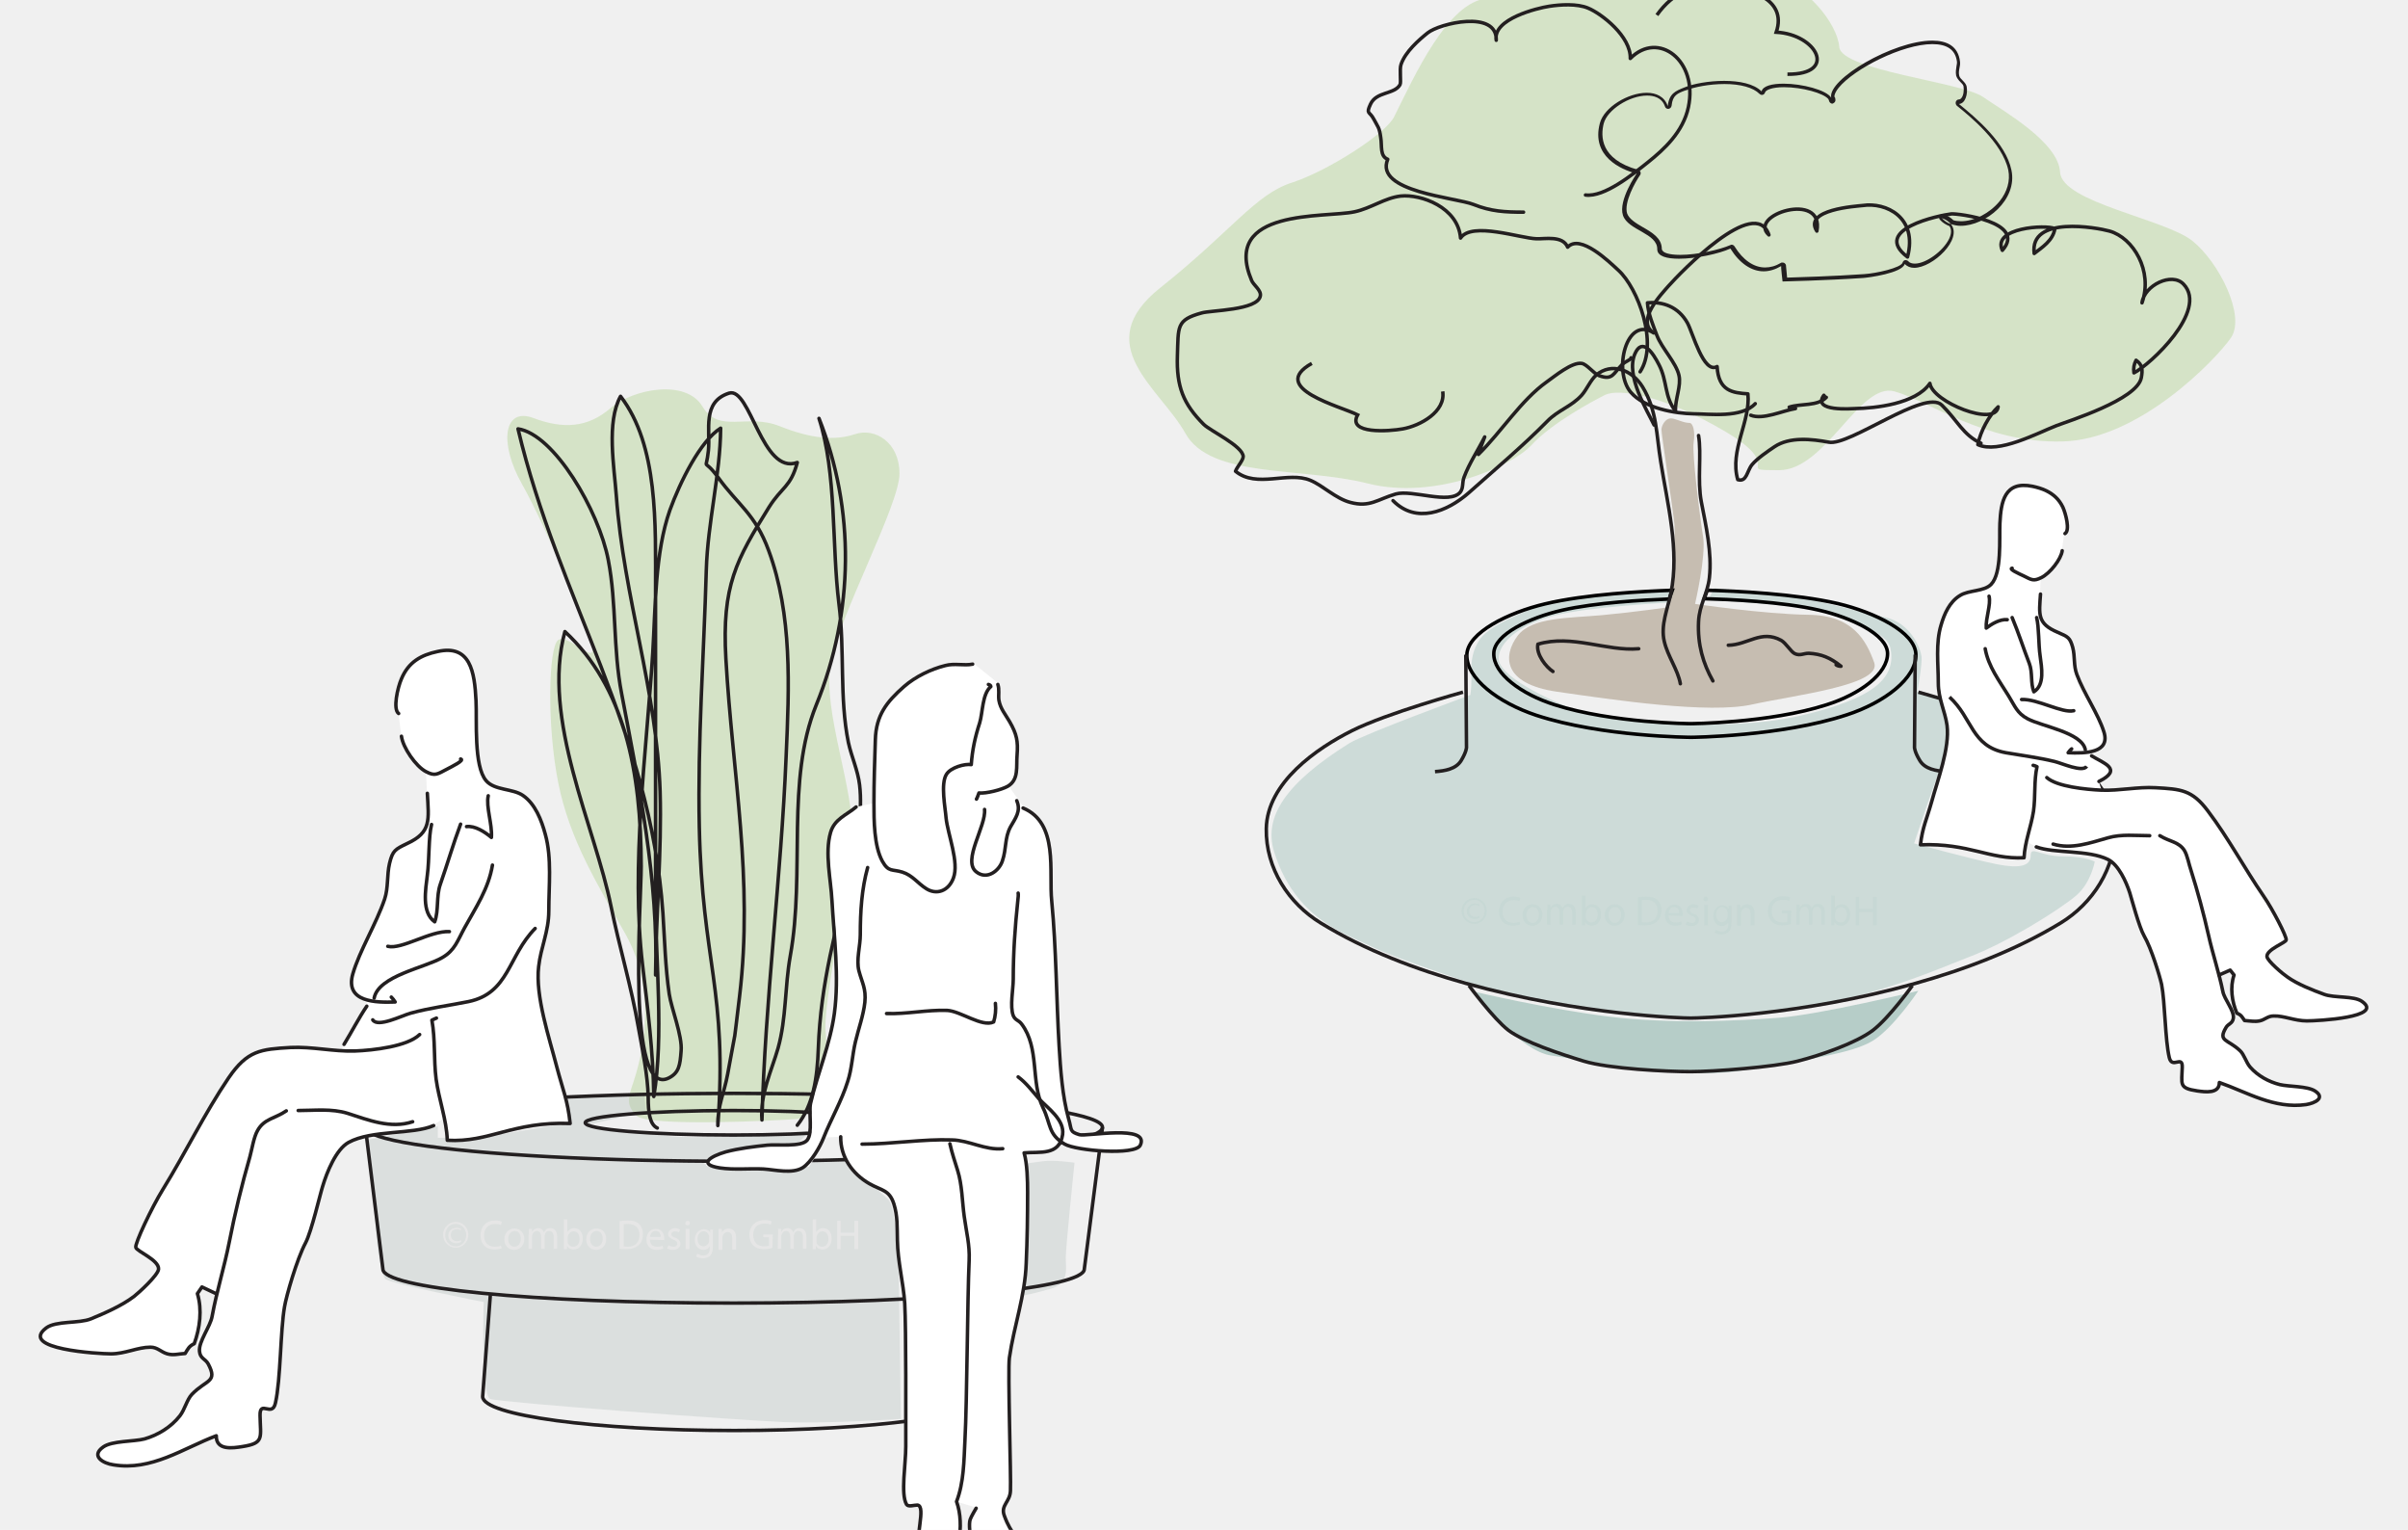 <?xml version="1.0" encoding="utf-8"?>
<!-- Generator: Adobe Illustrator 16.0.0, SVG Export Plug-In . SVG Version: 6.00 Build 0)  -->
<!DOCTYPE svg PUBLIC "-//W3C//DTD SVG 1.1//EN" "http://www.w3.org/Graphics/SVG/1.1/DTD/svg11.dtd">
<svg version="1.1" xmlns="http://www.w3.org/2000/svg" xmlns:xlink="http://www.w3.org/1999/xlink" x="0px" y="0px" width="688px"
	 height="437px" viewBox="0 0 688 437" style="enable-background:new 0 0 688 437;" xml:space="preserve">
<style type="text/css">
<![CDATA[
	.st0{fill:#464C4B;}
	.st1{display:inline;fill:none;stroke:#231F20;stroke-linecap:round;stroke-linejoin:round;stroke-miterlimit:10;}
	.st2{fill:#7E8987;}
	.st3{fill:#ADB1B0;}
	.st4{opacity:0.3;fill:#98C46A;}
	.st5{fill:#E6E6E6;}
	.st6{fill:#80817D;}
	.st7{fill:#B0D1AA;}
	.st8{fill:#858B87;}
	.st9{fill:#889290;}
	.st10{fill:#B8D1CC;}
	.st11{opacity:0.7;fill:#81B578;}
	.st12{opacity:0.7;fill:#EF9D65;}
	.st13{fill:#F0F0F0;}
	.st14{fill:#231F20;}
	.st15{fill:#F2B489;}
	.st16{fill:none;stroke:#231F20;stroke-miterlimit:10;}
	.st17{opacity:0.6;fill:#AA9C88;}
	.st18{display:inline;fill:#FFFFFF;}
	.st19{fill:#C8CAC9;}
	.st20{opacity:0.3;}
	.st21{opacity:0.5;}
	.st22{opacity:0.7;}
	.st23{fill:none;stroke:#000000;stroke-miterlimit:10;}
	.st24{fill:#FFFFFF;}
	.st25{opacity:0.3;fill:#ABB7B5;}
	.st26{display:inline;fill:#CFD1D0;}
	.st27{opacity:0.3;fill:#7DAAA1;}
	.st28{fill:#66706C;}
	.st29{opacity:0.9;fill:#EF9D65;}
	.st30{display:inline;}
	.st31{fill:#CFD1D0;}
	.st32{fill:none;stroke:#231F20;stroke-linecap:round;stroke-linejoin:round;stroke-miterlimit:10;}
	.st33{opacity:0.5;fill:#7DAAA1;}
	.st34{display:none;}
	.st35{fill:#A3A8A7;}
	.st36{fill:#FFFFFF;stroke:#FFFFFF;stroke-linecap:round;stroke-linejoin:round;stroke-miterlimit:10;}
	.st37{display:inline;fill:#7E8987;}
	.st38{opacity:0.5;fill:#81B578;}
]]>
</style>
<g id="Hintergrund_weiss">
	<rect x="-21.6" y="-71" class="st13" width="1102.4" height="745.5"/>
</g>
<g id="coloration_2" class="st34">
	<polygon class="st26" points="452.2,417.7 492,471 633.8,431.9 502.6,405.4 	"/>
	<polygon class="st37" points="451.6,418.3 489.9,473.8 451.2,467.6 	"/>
	<polygon class="st37" points="632.9,433.2 619.3,517.8 536.9,522 491,473.1 	"/>
</g>
<g id="Coloration">
	<path class="st4" d="M398.3,33.4c5.8-11.6,15.3-33,26.8-33.9c11.5-1,42.1-1.9,46.4-1.4c4.3,0.5,27.2-6.2,35.8-4.3
		s17.7,12.9,18.2,19.6c0.5,6.7,34.9,10,41.1,14.3s21.5,12.9,22,21.5c0.5,8.6,30.1,13.4,37.8,19.6s15.3,21.5,11,27.7
		s-26.3,29.2-48.3,29.6c-22,0.5-37.8-11.5-47.8-14.3s-19.6,22.5-33,22.5c-13.4,0,2.4-0.5-15.3-11c-17.7-10.5-30.6-12.4-34.4-10.5
		c-3.8,1.9-15.3,8.1-21,14.3c-5.7,6.2-27.7,15.8-46.8,11c-19.1-4.8-44.9-1.4-52.1-14.3s-27.7-25.3-7.2-41.6s27.2-26.8,37.8-30.1
		C379.6,48.7,395.9,38.2,398.3,33.4z"/>
	<path class="st27" d="M478.4,168.9c0,0-32.1,0.9-37.3,3.4s-15.1,5.9-18.2,10.2c-3.1,4.3-2.5,9.2-2.5,11.7s-0.3,4.3-0.3,4.3
		s-30.2,11.1-34.6,13.8c-18.2,11.4-24.5,21-21.5,30.9c5.9,19.1,20.1,23.4,27.7,27.1c7.8,3.8,29.8,10.9,29.8,10.9s31.2,9.2,58,9.4
		c44.7,0.3,72-13.1,82.7-17.1c10.8-4,26.2-13.6,31-17.7c4.3-3.7,5.3-9.7,5.3-9.7s-2.6-1.5-9.1-1.5s-9.2-3.1-9.2-0.3s-2.5,4-9.9,2.5
		c-7.4-1.5-23.4-5.9-23.4-5.9s6.5-19.7,7.1-20s3.4-9.9,3.4-12.3s-0.9-8-3.4-9.2c-2.5-1.2-6.2-1.8-6.2-1.8s1.5-8,1.2-10.2
		c-0.3-2.2-3.1-9.6-10.5-11.1c-7.4-1.5-25-6.5-31.4-6.8c-6.5-0.3-17.3-1.5-17.3-1.5l-1.8,3.4c0,0,25.3,1.2,34.2,3.7
		s17.1,6.2,17.9,9.9c1.8,8.6-4.6,14.5-25.6,19.4s-55.2,1.8-64.1-1.5c-8.9-3.4-22.2-9.9-22.2-14.8s6.5-9.9,16-12.3
		c9.6-2.5,33-3.7,33-3.7L478.4,168.9z"/>
	<path class="st33" d="M422.7,285.2c0,0,11.7,15.1,20.6,16.3s37.2,7.2,54.8,4.2s31-4.7,37.1-8.5c5.9-3.7,12.9-14.2,12.9-14.2
		s-28,6.8-39.8,7.7s-31.1,1.8-48.4-0.3s-38.5-7.1-38.5-7.1L422.7,285.2z"/>
	<path class="st17" d="M474.7,122.6c-0.1,1.1,3.2,22.1,3.7,27.1c0.5,5-1.4,23.7-1.4,23.7s-9.6,1.4-19.2,2.3
		c-9.6,0.9-20.1,0.5-24.2,5.9c-4.1,5.5-4.6,13.7,11.4,16c16,2.3,43.3,6.4,55.7,3.6c12.3-2.7,37-5.5,34.8-11.9
		c-2.3-6.4-6.1-13.6-18.9-13.7c-12.8-0.2-32.3-3.1-32.3-3.1s3.2-13.7,2.3-19.2s-3.2-23.7-2.7-26.9c0.5-3.2-0.2-5.6-1.2-5.6
		c-1.9,0-4.1-1.4-5.5-1.3C475.7,119.7,474.8,121.5,474.7,122.6z"/>
	<path class="st4" d="M181,309c4-12.1,5.6-28.1-2.3-42.2s-15.9-26.7-19.2-43.2s-2.8-38.9,0-40.8s10.3,7,9.8,2.3
		c-0.5-4.7-13.6-35.2-20.2-46.9s-5.2-22,3.3-18.8s15.5,2.8,22-2.8s21.6-8.4,26.3-0.5s12.7,1.9,22,5.6s15.9,4.2,21.6,2.3
		s12.7,2.3,12.7,11.3s-17.4,40.8-19.7,54.4c-2.3,13.6,7,36.1,6.1,49.2s-8.4,48.8-7.5,55.8s-2.3,24.4-8,24.9s-42.7,2.3-46-0.9
		S179.6,313.2,181,309z"/>
	<path class="st25" d="M173,312.7l-11.3,1.4l0.9,6.6c0,0-19.2,3.3-23,3.8s-14.5,0.5-14.5,0.5v-3.3l-19.7,3.8c0,0,1.9,20.2,1.9,23.9
		s1.4,14.5,2.8,15.9s28.1,6.6,28.1,6.6s-0.9,26.7,1.9,27.7s71.3,6.1,84,6.6s33.3-0.9,33.3-0.9l-0.5-33.8c0,0,0-26.3-3.3-29.1
		S241,330.6,241,330.6l-8,0.9c0,0-5.2,3.3-9.9,2.8s-10.8-0.5-14.1-0.5s-8-1.4-8-1.4s5.2-3.8,9.4-4.2s14.1-0.9,16.4-1.4
		s4.2-3.8,4.2-3.8s-30.5,2.8-40.8,1.4s-23.5-2.8-23.5-2.8l17.8-4.2l-0.5-5.2L173,312.7z"/>
	<path class="st25" d="M299.9,321.2c0,0,4.1,0.5,6,1.4s3.4,3.4,3.4,3.4s-4.8,1-7.2,0.5S299.9,321.2,299.9,321.2z"/>
	<path class="st25" d="M288,332.9c0,0,6.7-0.7,9.8-1.2s9.2,0.4,9.2,0.4s-2.5,24.3-2.5,27.2s1.1,7.3-4.2,8.8s-7.7,1.9-8.6,2.1
		c-0.8,0.2-4.3,0.7-4.3,0.7s2-16.1,2-20.4S288,332.9,288,332.9z"/>
</g>
<g id="Sitzbank_x5F_05" class="st34">
</g>
<g id="Sitzbank_x5F_04" class="st34">
</g>
<g id="Sitzbank_x5F_03" class="st34">
	<g class="st30">
		<path class="st16" d="M990.4,474.4c-4.2-3-47.5-39-47.5-39l-226.6,18.9l-77.1,29.3l8.5,72.6l117.7,21.5L950,553l39.4-60.8
			L990.4,474.4z"/>
	</g>
	<polygon class="st1" points="451.3,416.5 451,467.5 536.2,522.2 619.4,518.6 633.8,431.8 501.7,405.9 	"/>
	<polyline class="st1" points="633.7,432.2 490,473.9 451.3,416.5 	"/>
</g>
<g id="Sitzbank_x5F_02">
	<g>
		<ellipse class="st16" cx="209.5" cy="320.7" rx="42.3" ry="3.5"/>
		<ellipse class="st16" cx="209.7" cy="322" rx="105.3" ry="9.7"/>
		<path class="st16" d="M278.9,369.9l2.8,29c0,5.3-32.2,9.7-71.9,9.7c-39.7,0-71.9-4.3-71.9-9.7l2.2-29"/>
		<path class="st16" d="M315,322l-5.2,40.5c0,5.3-42,9.7-100.2,9.7s-100.2-4.3-100.2-9.7l-5-40.5"/>
		<path class="st32" d="M227.8,321.4c4.6-5.8,5.7-13.5,6-21.8c0.7-19.4,5.1-33.9,9.4-52.2c1.7-7.3,3.3-15.5,2.4-23.2
			c-0.5-4.2-2.3-8-3.2-12.1c-2.6-12.8-1-26.4-2.7-39.6c-2.1-16.9-0.6-37.3-5.7-53c10.3,26,10.1,55.2-0.8,81.9
			c-8.7,21.5-3.1,47.8-7.4,71.6c-1.6,8.9-1.1,17.8-3.5,26.4c-1.8,6.3-5.2,13.2-4.6,20.5c0.9-34.1,5.5-69.7,6.9-103.7
			c0.9-20.2,1.8-40.6-5-59c-3.8-10.4-8.8-13-14.4-20.8c-4.5-6.2-3.5-1.1-2.8-7.7c0.6-5.9-1.9-13.9,5.9-16.4
			c6.1-1.9,9.4,23.5,19.5,19.8c-1.9,7.1-4.4,6.9-8.1,12.8c-9.3,15-13.5,22.3-12.3,43.3c1.9,33.1,7.9,62.8,3.9,96.4
			c-2.1,17-0.4,5.5-3.4,22.2c-1,5.5-2.9,9-2.8,14.7c2.8-38.9-4.5-46.4-5.3-85.4c-0.5-24.8,1.3-48.5,2-73.3c0.4-13.7,4-27.1,4.1-40.5
			c-5.8,3.6-11.6,15.4-14.5,23.4c-4.3,12.2-4.1,27.7-4.9,40.8c-1.8,28.5-6.3,60.5-2.9,89.2c1.5,12.8,3,24.4,3.2,37.5
			c2.9-17.4,0.5-38.6,0.5-56.5c0-29.3,0-58.7,0-88c0-19,0.8-41.5-10-55.5c-4.1,7.4-1.8,20.2-1.2,28.5c2.1,28.8,11.6,55.5,12.5,84.4
			c0.5,17.3-1.2,35-1.3,52.4c0.9-26.6-4.8-54.8-9.7-80.4c-2.5-12.9-1.4-25.7-3.8-38.1c-2.7-14.2-15.5-36-25.8-37.5
			c11.5,48.6,37.8,86,41.4,138.3c0.5,7.7,0.7,15.5,1.8,23.1c0.6,4.1,3.8,12,3.4,16.3c-0.3,4.1-0.6,6.2-3.5,7.7
			c-12.2,6.1-7.9-50.2-7.9-60.4c0-27.5-4.9-51.4-21.8-67.1c-6.8,25.1,8.6,55.6,13.2,78.6c2.3,11.3,5.8,22.8,7.8,34.5
			c1.1,6.1,2.7,13.7,2.8,19.9c0,4.2,0.4,7.8,2.6,8.8"/>
	</g>
</g>
<g id="Sitzbank_x5F_01">
	<path class="st32" d="M473.8,215.8"/>
	<path class="st16" d="M418,197.7c0,0-21.7,6-31.7,11s-24.3,14.8-24.5,28c-0.2,11.4,6.5,21.4,15.5,26.9
		c12.7,7.8,27.3,13.3,41.6,17.3c33.1,9.2,62.2,9.9,64.1,9.9c1.9,0,31.1-0.6,64.2-9.9c14.2-4,28.8-9.5,41.6-17.3
		c9-5.5,15.7-15.5,15.5-26.9c-0.2-13.2-14.5-23-24.5-28s-31.7-11-31.7-11"/>
	<path class="st16" d="M419.7,281.5c0,0,7,9.5,11.3,12.8c4.4,3.3,14.9,6.8,21.5,8.8c7.3,2.2,23.9,3,30.5,3c6.6,0,23.9-1.3,30.6-3
		c6.7-1.7,16.7-5.2,21.5-8.8c4.8-3.7,11.3-12.8,11.3-12.8"/>
	<path class="st23" d="M476.9,171.1c-7.6,0.3-20.9,1-30.6,3.2c-9.2,2.1-19.4,6.9-19.5,12.3c-0.2,5.8,7.9,11.7,17.4,14.7
		c16.6,5.3,38.8,5.4,38.8,5.4s22.4-0.1,38.9-5.4c9.5-3,17.5-8.9,17.4-14.7c-0.1-5.4-10.4-10.2-19.5-12.3
		c-10.8-2.5-25.9-3.1-32.9-3.3l0.9-2.4c8.1,0.2,25.2,1,37.3,3.8c10.5,2.5,22.1,8.1,22.3,14.5c0.2,6.8-9,13.8-19.8,17.3
		c-18.9,6.2-44.4,6.4-44.4,6.4s-25.4-0.1-44.3-6.3c-10.8-3.6-20-10.5-19.8-17.3c0.2-6.3,11.8-12,22.3-14.5c11.7-2.8,28-3.6,36.4-3.9
		L476.9,171.1z"/>
	<g>
		<g>
			<path class="st16" d="M547.2,187l-0.2,26.5c0,0,0,1.2,1.5,3.7s4.7,3,7.5,3.2"/>
			<path class="st16" d="M418.8,187l0.2,26.5c0,0,0,1.2-1.5,3.7s-4.7,3-7.5,3.2"/>
		</g>
		<path class="st32" d="M453,55.7c5.4,0.7,13.5-5.9,17.9-9.4c4.5-3.6,10-8.6,11.5-15.7c2.8-13.3-8.6-22-16.6-13.9
			c0.2-6.3-8.2-12.8-12.1-14.4c-3.1-1.3-7.9-1-11.1-0.5c-3.3,0.5-16.2,3.6-15.1,9.7c0.3-8.8-16.3-4.8-19.6-2.1c-2.5,2-6.4,5.4-7.6,9
			c-0.5,1.4,0.1,5.1-0.3,5.8c-1.6,2.8-6.7,1.9-8.4,5.5c-1.4,3-0.3,2,0.9,4.3c1.2,2.3,1.6,2.3,2,5.3c0.4,2.4-0.3,5.3,2,6.2
			c-3.9,9.3,19.5,10.9,24.5,12.9c5,2,9,2.2,14.3,2.2"/>
		<path class="st32" d="M468.6,106.2c5.3-8.1-0.6-23.9-6.2-29c-2.6-2.4-10.9-10.5-14.5-6.6c-1.4-3.4-6.5-2.3-8.9-2.4
			c-4.5-0.1-18.5-5-21.7-0.2c-0.7-8.8-11.3-12.6-17.1-12c-4.5,0.5-8.5,3.5-13.2,4.5c-8.4,1.8-38.1-1.1-29.4,19.6
			c0.5,1.3,2.8,2.8,2.5,4.4c-0.7,4.2-14.3,4.1-16.8,4.9c-7.3,2-6.6,3.9-6.9,12.2c-0.3,8.8,1.7,13.8,7.5,19.6
			c1.9,1.9,11.2,6.2,11.3,9.2c0,1.1-1.8,3-2.2,4.2c6.1,5,15-0.1,21.4,2.6c3.6,1.5,7.2,5.2,11.4,6.3c5.6,1.5,7.8-0.9,13-2.4
			c4.7-1.3,15.4,3.1,18.4-0.5c1-1.3,0.5-2.7,1.1-4.3c1.5-4,4-7.7,5.9-11.5c-0.6,1.6-1.3,3.3-1.8,5c6.6-6.5,12.2-15.5,19.5-20.7
			c2.4-1.7,7.2-5.7,10-5.3c1.5,0.2,3.4,2.9,5,3.5c3.9,1.4,4-0.6,6.5-3.1c1.1-1.1,2.8-1.5,2.6-2"/>
		<g>
			<path class="st14" d="M552.1,12.6c4.2,0,6.5,1.6,7,4.8c0.1,0.5,0,1-0.1,1.5c-0.1,0.8-0.3,1.6-0.1,2.7c0.2,0.7,0.7,1.3,1.2,1.8
				c0.4,0.4,0.8,0.8,0.9,1.2c0.2,1.2,0,2.7-0.6,3.4c-0.3,0.4-0.6,0.4-0.7,0.4c-0.4,0-0.8,0.3-0.9,0.7c-0.1,0.4,0,0.8,0.3,1.1
				c3.6,2.9,13,10.5,14.7,18.4c0.6,3-0.3,6.2-2.5,8.9c-2.8,3.4-7.2,5.7-11,5.7c-0.8,0-1.6-0.1-2.2-0.3c-0.7-0.7-1.6-1.3-2.8-1.7
				c-0.1,0-0.2-0.1-0.3-0.1c-0.3,0-0.6,0.2-0.8,0.5c-0.3,0.4-0.2,0.9,0.1,1.2c0.7,0.8,1.7,1.4,2.7,1.8c0.6,0.9,0.6,2.1-0.1,3.6
				c-1.7,3.5-6.6,7.1-9.8,7.1c-0.8,0-1.5-0.2-1.9-0.7c-0.2-0.2-0.5-0.3-0.7-0.3c-0.1,0-0.2,0-0.2,0c-0.4,0.1-0.6,0.4-0.7,0.7
				c-0.4,1.5-7.6,3.1-11,3.3c-8.5,0.6-18.9,0.9-22,1c-0.1-1.5-0.3-2.9-0.3-3.2c0-0.2,0-0.5-0.2-0.7c-0.2-0.3-0.5-0.4-0.8-0.4
				c-0.2,0-0.4,0-0.5,0.1c-1.5,0.9-3,1.3-4.5,1.3c-3.2,0-6.3-2.1-8.7-6c-0.2-0.3-0.5-0.5-0.8-0.5c-0.1,0-0.3,0-0.4,0.1
				c-3,1.3-9.4,2.8-14.3,2.8c-3.5,0-4.7-0.7-5-1.1c-0.2-0.2-0.3-0.4-0.3-0.6c0-3.1-2.8-4.7-5.4-6.2c-1.9-1.1-3.9-2.3-4.5-3.9
				c-1-3.1,2.3-9,3.7-11c0.2-0.3,0.2-0.6,0.1-0.9c-0.1-0.3-0.4-0.5-0.7-0.6c-10.8-3-10.7-9.6-9.8-13.2c1-3.9,7.3-8,12.4-8
				c1.8,0,4.2,0.5,5.1,3.1c0.1,0.4,0.5,0.7,0.9,0.7c0,0,0.1,0,0.1,0c0.5-0.1,0.8-0.4,0.9-0.9c0.3-3,1.6-3.5,4-4.4l0.1,0
				c2.3-0.9,6.6-1.8,11-1.8c4.6,0,8.2,1,10,2.8c0.2,0.2,0.4,0.3,0.7,0.3c0.1,0,0.2,0,0.2,0c0.3-0.1,0.6-0.3,0.7-0.7
				c0.2-0.7,2-1.5,5.4-1.5c5.2,0,11.3,1.7,12.7,3.4c0.1,0.3,0.2,0.5,0.3,0.8c0.2,0.3,0.5,0.5,0.8,0.5c0.1,0,0.2,0,0.3-0.1
				c0.4-0.2,0.7-0.6,0.6-1.1c0-0.3-0.1-0.6-0.3-0.8c0-0.6,0.4-1.5,1.2-2.5C529.8,19.6,543.6,12.6,552.1,12.6 M552.1,11.6
				c-11.2,0-30,11.1-28.9,16.3c0.1,0.2,0.2,0.4,0.3,0.6c-0.1-0.2-0.2-0.4-0.3-0.6c-1.4-2.2-8.3-4-13.6-4c-3.2,0-5.9,0.6-6.3,2.2
				c-2.2-2.2-6.4-3-10.7-3c-4.3,0-8.8,0.8-11.4,1.9c-2.5,1-4.3,1.7-4.7,5.3c-0.9-2.7-3.3-3.8-6-3.8c-5.3,0-12.2,4.1-13.4,8.7
				c-2.5,9.4,5.9,13.2,10.5,14.4c0,0-5.3,7.6-3.9,11.9c1.4,4.3,9.9,5.1,9.8,9.7c0,2,2.7,2.7,6.2,2.7c4.9,0,11.4-1.4,14.7-2.9
				c2.6,4.2,6,6.5,9.5,6.5c1.6,0,3.3-0.5,5-1.5c-0.1,0.1,0.4,4.4,0.4,4.4s12.7-0.3,23-1c1.6-0.1,11.2-1.4,11.9-4
				c0.7,0.7,1.6,1.1,2.7,1.1c5.3,0,14-8.2,10.5-12.5c-1-0.3-1.8-0.9-2.6-1.7c1.2,0.4,2,1,2.6,1.7c0.9,0.3,1.8,0.5,2.8,0.5
				c7.1,0,16.3-7.4,14.5-15.9c-1.6-7.8-10.1-14.9-15-18.9c1.8-0.1,2.6-2.8,2.2-5c-0.3-1.3-1.8-2-2.1-3c-0.4-1.6,0.4-2.7,0.2-4.1
				C559.5,13.2,556.3,11.6,552.1,11.6L552.1,11.6z"/>
		</g>
		<path class="st32" d="M501.5,115.3c-3.9,4.2-13.1,2.9-17.6,2.9c-5.2-0.1-14-1.5-18-6.2c-5.1-6.1-1.2-22,6.6-16.9
			c-5.3-3.4,2.3-11.2,4.2-13.4c3.3-3.7,24.8-26.2,28.7-14.6c-6.3-5.7,15.9-12.7,13.7-1.1c-4-6.2,11.4-7.1,13.1-7.3
			c6.6-1,15.8,3.3,12.8,14.7c-10.5-7.9,9.2-11.9,12.5-12.3c1.7-0.2,21.8,2.3,14.6,10.4c-3-6.5,12.5-7.4,15-6.2
			c-0.5,3.4-3.7,5.4-5.9,7.1c-1.4-10.9,17.9-7.4,21.5-6.4c6.8,1.9,12.5,11.4,9.3,20.5c0.6-5,8.6-8.9,11.9-5.3
			c7.1,7.5-9.6,23-14.2,25.3c-0.2-1.4,0-2.4,0.6-3.6c1.9,1.3,1.9,2.8,1.5,5c-1.2,6.3-21,12.4-24.3,13.7c-5.4,2.1-16.5,8.1-22.4,5.4
			c0.7-3.8,3.3-8.5,5.8-10.8c-0.7,5.9-18.8-1.4-19.5-6.7c-4,5.9-15.7,7.1-21.4,7.2c-0.7,0-12.4,1-8.9-3.8c0.1,0.2,0.5,0.7,0.7,0.6
			c-2.5,2.6-7.3,1.7-10.6,2.8c0.6,0.1,1.2,0.3,1.8,0.4c-3.7,0.6-9.3,3.3-12.8,1.9"/>
		<path class="st32" d="M398,143c6.6,6.7,15.4,3.2,21.6-2.2c7.5-6.7,15.3-13.2,22.5-20.5c3-3.1,6.9-4.2,9.8-7.4
			c1.5-1.7,2.5-4.3,4.2-5.8c4.3-3.6,10.1-1.6,13.2,3.4c4.2,6.9,3.9,13.6,5.2,21.4c1.9,12,5.4,25.3,2.9,37.5c-0.9,4.5-3,9.1-1.9,13.8
			c1,4.3,3.9,8.1,4.6,12.1"/>
		<path class="st32" d="M472.6,121.4c-1.9-4-8.2-14-5.5-20.3c2.1-4.9,5.2-0.3,6.9,3.1c2.4,4.6,1.5,9.1,4.7,13.2
			c-0.1-3.5,1.7-7.2,1-10.2c-0.8-3.6-4.9-7.7-6.3-11.4c-1.1-2.9-2.5-6.2-2.7-9.3c4.4-0.4,8.8,1.1,11.4,5.7
			c1.6,2.9,4.6,14.7,8.5,12.5c0.4,7,4.4,7.5,8.8,7.8c0.8,7.9-5.3,16.1-2.9,24.5c2.6,0.8,2.6-2.5,4.1-4.3c1.4-1.7,4.6-3.9,6.4-5.1
			c4.3-2.9,10.7-2.2,15.5-1.3c5.9,1.2,27.5-15.3,32.3-10.6c4.4,4.3,6.1,8.6,11.2,10.9"/>
		<path class="st32" d="M485.3,124.4c0.9,5.3-0.4,12.8,0.8,19c1.3,6.7,3.1,14.6,2.3,21.6c-0.5,4.6-2.9,7.8-3.1,12.6
			c-0.3,6.6,1.3,11.9,4.1,16.9"/>
		<path class="st32" d="M493.8,184.3c5.6-0.1,9.4-4.5,15.1-1.4c1.4,0.8,2.8,3.3,3.9,3.8c1.5,0.7,2.5-0.1,4-0.1
			c3.5,0.2,6.1,1.2,9.2,3.7c-0.5,0-1-0.1-1.4-0.4"/>
		<path class="st32" d="M468.2,185.3c-9.2,0.8-19.1-4.2-28.8-1.3c-0.6,2.9,2.4,6.6,4.3,7.8"/>
		<path class="st32" d="M471.5,197.4"/>
		<path class="st16" d="M473.4,4.3c4.6-6.5,11.3-9.7,20.1-8.4c5.7,0.9,17.3,3.5,14,13.3c11.6,0.6,17.7,12.1,3.2,12"/>
		<path class="st16" d="M374.8,103.8c-12.6,7.1,8.4,12.3,13.1,14.7c-3.1,5.6,9.1,4.7,12.9,4c5-0.9,12.3-4.9,11.4-10.7"/>
	</g>
</g>
<g id="Layer_11" class="st34">
	<path class="st18" d="M789.9,509.1c-3.1-1.3-5.3-2.7-6.8-4.1c-0.1-0.1-0.2-0.2-0.3-0.3c-3.3-3.5-3-7.4-4.1-10.9
		c-1.5-7.3,1.3-16.1,1.2-23.7c-0.1-5,1.9-11.2,1.3-16.2c-0.7-5.8-2.8-11-2.3-16.9c0.3-3.9,1.5-7.7,1.8-11.6l0.4-2.3
		c1.1-1,1.5-2.4,0.6-4.5c-0.4-0.9-2.2-2.6-3-3.5c-1.2-1.4-0.6-0.7-1.7-2.2c-1.9-2.5-8-0.6-11.7-0.6c-3.4,0-7-0.1-10.5-0.3
		c-3.4-0.3-6.6-0.8-9.8-1.9c-1.7-0.6-4.3-2.3-6.1-1.4c-1.3,0.7-0.9,0.9-2.5,1.9c-1.5,0.9-5.3,0.8-5.9,0.3c-0.6-0.4-1-1.8-0.6-3.2
		c1.6-5.6,2.4-8,5.7-12.7c3.8-5.4,3.9-14.5,0.6-20.3c-2.2-3.9-7.2-8-12-8.8c-5.9-1-16.5,3.9-18,10c-0.9,3.7,2,12.7,1.9,16.4
		c-0.2,5.5-0.4,7.6-1,12.8l-3.9,3.9c-3.6,1-11.4-1.8-14.4,0.9c-1.8,1.6-1.4,6.7-1.6,8.9c-0.6,6.2-0.9,12.2-1.7,18.4
		c-0.5,4-1.4,6.1,2.7,7.2c-1.1,2.5-2.9,5.1-3.8,7.9c-1.1,3.6-0.8,7.8-1.5,11.6c-1.5,7.6-2.3,15.3-3.7,22.9c-1.5,7.8-9,0.1-14.4,3.5
		c-3.7,2.4-0.6,4,2.2,4.4c3.4,0.5,6.9,0.3,10.2,0.9l2.5,0c0.2,3,1.4,5.9,3.7,7.9c5.4,4.9,12.5,6.9,19.4,7.3
		c8.3,0.5,14.2,1.4,22.5,1.7c9.4,0.4,18.6-2.7,27.8-1.1l3.2,0.2c-0.4,1.2-0.7,2.6-0.9,4.3c3.2,4.4,7.8-0.2,13.4,2
		c3.5,1.4,7.4,4.3,11.1,5c4.1,0.8,8.8,0.7,13.1,0.4c1.4-0.1,9.2-1.4,9.9-3.2C803.7,517.7,801.4,513.8,789.9,509.1z M698.7,481.8
		l-6.3,0.1c-0.4-0.5,1.2-6.8,1.5-8.3c0.5-2.3,0.6-4.9,0.6-7.3c-0.1-5.5-0.2-11.4-0.1-17l3.4,18.5C700,471,698.1,478.8,698.7,481.8z"
		/>
	<g class="st30">
		<path class="st32" d="M703.1,408.9c-3.6,1-11.4-1.8-14.4,0.9c-1.8,1.6-1.4,6.7-1.6,8.9c-0.6,6.2-0.9,12.2-1.7,18.4
			c-0.5,4-1.4,6.1,2.7,7.2c-1.1,2.6-2.9,5.1-3.7,7.9c-1.1,3.6-0.8,7.8-1.5,11.5c-1.4,7.6-2.3,15.3-3.7,22.9
			c-1.5,7.8-9.1,0.1-14.4,3.5c-3.7,2.4-0.6,4,2.2,4.4c3.4,0.5,6.9,0.3,10.2,1c0.1-0.4,0.1-0.8,0.1-1.3"/>
	</g>
</g>
<g id="Person">
	<g>
		<path class="st24" d="M114.7,210.3c0.4,3.2,4.1,8.6,7,10.1l0.3,6.2c0.4,7.6,1.2,11.1-5.7,14.3c-3.5,1.7-4.2,2-5.1,5.7
			c-0.8,3.4-0.3,6.9-1.4,10.2c-2.4,7.1-7.2,14.8-9.1,21.4c-1.2,4.1,1.5,7.1,4.1,8.1l0,1c-2.2,3.2-4.4,7.5-6.5,10.9l-0.8,1.9
			c-6.1,0.2-8.2-1.3-14.4-1c-8.5,0.5-12.3,0.8-17.7,8.7c-6.9,10.2-12.3,21.4-18.8,31.9c-3.2,5.2-8,15.4-7.7,16.5s6.7,3.6,6.5,6.2
			c-0.1,1.7-5.7,6.8-7,7.8c-3.4,2.6-8.4,4.8-12.3,6.4c-3.4,1.4-10,0.5-12.8,2.6c-8,6.1,15,7.4,18.5,7.4c4.1,0,7.6-1.9,11.3-1.9
			c2,0,3,1.4,4.8,1.9c1.8,0.5,3.1,0,5.1-0.1c0.8-1.3,1.1-2.1,2.6-2.8c1.6-4.4,2.3-9.7,0.9-14.3l1.3-1.9l3.8,1.8l1-0.1
			c-0.8,3.2-1.6,3.5-2.2,6.7c-0.5,2.9-3.9,7.2-3.6,10c0.2,2.1,1.7,2.1,2.5,3.6c2.8,5.3-0.6,4.4-4.7,8.7c-1.4,1.5-2,4.3-3.4,6.1
			c-2.6,3.3-6.3,5.5-10.1,6.6c-3,0.8-9.3,0.5-11.8,2.3c-3.7,2.6,0,4.7,2.9,5.1c10.9,1.8,19.9-4.7,29.4-8.3c-0.1,4.3,4.8,3.5,7.4,3.1
			c6.4-1,5.2-2.5,5.1-8.9c-0.1-4.6,3.5,0.7,4.4-3.6c1.5-6.6,1.4-20.7,2.6-27.5c0.6-3,3.5-13.5,6-18.2c1.7-3.2,4.2-14.1,4.9-16.2
			c1.2-4,3.8-10.5,7.4-12.5c6.6-3.6,18.4-2.2,24.3-4.8l2.8-1.8c0.6,2.6,1.1,3.2,1.2,5.9c12.1,0.7,18.5-5.4,35.1-4.8
			c-0.7-6.7-2.2-9.6-3.8-16.1c-2.1-8.1-6.2-20.1-5.2-28.7c0.6-5.5,2.9-10,2.9-15.9c0-7.2,0.9-15.1-1-21.9c-1.2-4.1-2.9-8.7-6.4-11.1
			c-2.9-2-8.1-1.4-10.5-4.2c-3.7-4.3-2.6-17.3-2.9-22.9c-0.4-8.2-1.5-16-11-14c-4.7,1-8.3,3-10.3,7.8c-1,2.4-2.5,8.7-0.8,9.9
			L114.7,210.3z"/>
	</g>
	<g>
		<g>
			<path class="st24" d="M240.2,324.7c-0.1,5.7,3.3,10.6,8.2,13.4c3.5,2,5.7,1.7,7,5.8c1.1,3.5,0.9,6.7,1,10.4
				c0.1,6.1,1.7,12,2.1,18c0.4,7.5,0.3,33.3,0.3,40.8c0,5.2-1.5,13.6,0.2,16.6c0.5,0.8,2.1,0.2,3.1,0.2c2.7,0.2-1.1,10.2,1.1,11.7
				c1.7,1.2,4.3,6.5,7.3,5.3c3-1.2,5.3-11.1,2.8-18l5.9,1.8c0,0-1.4,2.5-1.7,3.2c-0.9,2.6,1.3,13.4,4.4,15.5s9.3-2.5,9.2-6.1
				c-0.1-6.1-1.6-4.2-3.9-10.6c-1-2.9,1.6-3.8,1.8-7c0.1-3.6-0.8-34.5-0.3-38c1.3-9,4.4-17.7,4.8-27c0.2-6.7,0.3-13.6,0.4-20.3
				c0-3.4-0.1-8.2-1-11.2c3.5-0.3,7.9,0.5,10-2.5l1.6,0.1c3.3,1.9,20.2,3.2,21.6,0.3c2.8-6-15.5-2.4-17.4-3c-2.9-1-2.1-1.2-3.1-4.6
				c-1.9-6.5-2.4-14.1-2.7-20.8c-0.8-13.6-0.8-27.6-2.1-41.2c-0.8-8.5,2.1-22.5-8.2-26.7l-4.4-6.3c3.3-1.9,2.4-5.7,2.7-9
				c0.3-3.9,0-6-2-9.4c-1.2-2-2.7-3.8-3.1-6.2c-0.3-1.6,0.2-3-0.3-4.5l-7.2-5.8c-2.4,0.5-5.2-0.3-7.8,0.4c-4.1,1-8.6,3.2-11.8,6
				c-5,4.4-8,8.2-8.2,15.2c-0.2,6-0.4,12.2-0.4,18.1l-5.1,1.1c-2.7,2.3-6.2,3.4-7.3,7.3c-1.7,5.9,0.1,13.5,0.4,19.4
				c0.6,10.5,2.1,21.7,0.7,32.2c-1.2,8.9-4.8,17.1-6.8,25.7c-0.6,2.7,0.7,8.5-1,10.6c-1.7,2-8.6,1.1-11.4,1.4
				c-3.8,0.4-8,0.9-11.8,1.9c-4.5,1.3-8.1,3.6-1.7,4.6c4.1,0.6,8.3,0.1,12.4,0.3c3.3,0.2,8.3,1.5,11.3-0.4c2.4-1.6,4.9-5.9,5.9-8.5
				L240.2,324.7z"/>
		</g>
	</g>
	<path class="st24" d="M634,278.3l3.2-1.4l1.1,1.4c-1.2,3.5-0.6,7.6,0.8,10.9c1.2,0.5,1.5,1.2,2.2,2.1c1.7,0,2.8,0.4,4.3,0.1
		c1.5-0.3,2.4-1.4,4-1.4c3.1-0.1,6.1,1.4,9.5,1.4c3,0,22.4-1,15.7-5.6c-2.3-1.6-7.9-0.9-10.8-2c-3.3-1.2-7.5-2.9-10.4-4.9
		c-1.1-0.8-5.8-4.7-5.9-5.9c-0.1-2,5.3-3.9,5.5-4.7c0.2-0.8-3.8-8.6-6.5-12.6c-5.5-8-10-16.5-15.9-24.3c-4.5-6-7.7-6.2-14.9-6.6
		c-5.2-0.3-10.3,0.9-15.5,0.7l-0.8-2.4c7-3.5,1.4-5.2-2.1-7.3l-1-1.1c3.2-0.5,5.7-2,4.4-5.8c-1.6-5-5.7-10.9-7.7-16.3
		c-1-2.6-0.5-5.2-1.2-7.8c-0.8-2.8-1.3-3.1-4.3-4.3c-5.8-2.5-5.2-5.1-4.9-10.9l0.3-4.7c2.5-1.2,5.6-5.3,6-7.7l0.7-5
		c1.5-0.9,0.2-5.7-0.6-7.5c-1.1-2.3-2.7-3.7-4.7-4.7c-1.2-0.6-2.6-1-4-1.3c-8-1.6-9,4.4-9.3,10.6c-0.2,4.3,0.6,14.2-2.5,17.4
		c-2,2.1-6.4,1.6-8.9,3.2c-3,1.8-4.5,5.3-5.4,8.4c-1.6,5.2-0.8,11.2-0.8,16.6c0,4.5,1.9,7.9,2.5,12.1c0.8,6.5-2.7,15.6-4.4,21.8
		c-1.4,5-2.6,7.2-3.2,12.3c14-0.5,19.4,4.2,29.6,3.7c0.1-2.1,0.5-2.2,1.1-4.3l2.3,1.2c5,1.9,14.9,0.8,20.5,3.6
		c3,1.5,5.2,6.4,6.2,9.5c0.5,1.6,2.7,9.9,4.1,12.3c2.1,3.6,4.6,11.5,5,13.9c1,5.1,1,15.8,2.2,20.9c0.8,3.3,3.8-0.8,3.7,2.7
		c-0.1,4.8-1.1,6,4.3,6.8c2.2,0.3,6.3,0.9,6.3-2.4c8.1,2.8,15.7,7.7,24.8,6.3c2.4-0.4,5.6-1.9,2.5-3.9c-2.1-1.3-7.4-1.1-10-1.8
		c-3.2-0.8-6.3-2.4-8.5-5c-1.2-1.4-1.7-3.5-2.9-4.7c-3.5-3.2-6.4-2.6-4-6.6c0.7-1.2,1.9-1.1,2.1-2.7c0.3-2.1-2.6-5.4-3-7.6
		c-0.3-1.6-0.7-3.3-1.1-4.9L634,278.3z"/>
	<g>
		<g>
			<path class="st32" d="M590,152.4c1.5-0.9,0.2-5.7-0.6-7.5c-1.1-2.3-2.7-3.7-4.7-4.7c-1.2-0.6-2.6-1-4-1.3c-8-1.6-9,4.4-9.3,10.6
				c-0.2,4.3,0.6,14.2-2.5,17.4c-2,2.1-6.4,1.6-8.9,3.2c-3,1.8-4.5,5.3-5.4,8.4c-1.6,5.2-0.8,11.2-0.8,16.6c0,4.5,1.9,7.9,2.5,12.1
				c0.8,6.5-2.7,15.6-4.4,21.8c-1.4,5-2.6,7.2-3.2,12.3c14-0.5,19.4,4.2,29.6,3.7c0.2-4.5,2-8.8,2.7-13.3c0.6-4.3,0.1-8.6,1-12.7
				c-0.3-0.2-0.7-0.3-1.1-0.4"/>
			<path class="st32" d="M567.2,185.3c0.9,5.1,4,9.1,6.7,13.5c1.8,2.9,2.4,4.9,5.4,6.5c4.1,2.2,15.5,3.9,16.5,8.8"/>
			<path class="st16" d="M557,199.1c6.6,6,6.2,14.1,16.1,15.9c4.6,0.8,9.4,1.4,13.9,2.5c2.1,0.5,8,3.2,9.2,1.4"/>
			<path class="st32" d="M584.8,222.1c2.9,2.6,11.2,3.4,15.6,3.6c5.2,0.2,10.3-1,15.5-0.7c7.2,0.4,10.4,0.6,14.9,6.6
				c5.9,7.8,10.4,16.3,15.9,24.3c2.7,3.9,6.7,11.7,6.5,12.6c-0.2,0.8-5.6,2.7-5.5,4.7c0.1,1.3,4.8,5.2,5.9,5.9
				c2.8,2,7.1,3.7,10.4,4.9c2.9,1.1,8.5,0.4,10.8,2c6.7,4.6-12.7,5.6-15.7,5.6c-3.5,0-6.5-1.5-9.5-1.4c-1.7,0-2.5,1.1-4,1.4
				c-1.5,0.3-2.6,0-4.3-0.1c-0.7-1-0.9-1.6-2.2-2.1c-1.4-3.3-2-7.4-0.8-10.9l-1.1-1.4l-3.2,1.4"/>
			<path class="st32" d="M617.1,238.7c2.7,1.7,5.4,1.7,7,4.2c0.9,1.5,1.3,4,1.9,5.7c1.9,6,3.6,12.3,5,18.5c1.2,5.4,3,10.7,4.1,16.1
				c0.4,2.2,3.3,5.5,3,7.6c-0.2,1.6-1.5,1.6-2.1,2.7c-2.4,4,0.5,3.3,4,6.6c1.2,1.1,1.7,3.3,2.9,4.7c2.2,2.5,5.3,4.2,8.5,5
				c2.5,0.6,7.8,0.4,10,1.8c3.1,2,0,3.5-2.5,3.9c-9.2,1.3-16.8-3.5-24.8-6.3c0,3.3-4.1,2.7-6.3,2.4c-5.4-0.8-4.4-1.9-4.3-6.8
				c0.1-3.5-2.9,0.6-3.7-2.7c-1.2-5-1.2-15.7-2.2-20.9c-0.5-2.3-2.9-10.3-5-13.9c-1.4-2.4-3.6-10.7-4.1-12.3c-1-3.1-3.2-8-6.2-9.5
				c-5.6-2.8-15.5-1.7-20.5-3.6"/>
			<path class="st32" d="M589.2,157.3c-0.3,2.4-3.5,6.5-6,7.7c-2.2,1.1-2.8,0.6-5-0.5c-1.3-0.6-4.4-2-3.3-2.2"/>
			<path class="st32" d="M583,169.7c-0.4,5.8-1,8.4,4.9,10.9c3,1.3,3.5,1.5,4.3,4.3c0.7,2.6,0.2,5.2,1.2,7.8
				c2,5.4,6.1,11.2,7.7,16.3c2,6.2-5.5,6.2-10.2,6c0.3-0.4,0.6-0.8,1-1.1"/>
			<path class="st32" d="M592.5,203c-3.3,0.8-10.3-3.4-14.9-3.2"/>
			<path class="st32" d="M574.9,176.4c1.8,4.3,3.2,8.7,4.9,13.1c1,2.6,0.3,5.6,1.3,8.1c3.2-2,2.2-7,1.8-10.2c-0.5-3.3-0.3-8.2-1-11"
				/>
			<path class="st32" d="M586.6,241.1c5.3,1.6,10.7-0.4,15.7-1.8c3.8-1.1,8-0.6,11.9-0.6"/>
			<path class="st32" d="M597.6,215.9c3.4,2.1,9.1,3.8,2.1,7.3"/>
			<path class="st32" d="M568.3,170.3c0.6,2.4-1,6.2-0.8,9.1c1.6-1.2,3.9-2.6,6-2.4"/>
		</g>
	</g>
	<g>
		<path class="st32" d="M113.9,203.8c-1.7-1.2-0.3-7.4,0.8-9.9c2-4.8,5.6-6.8,10.3-7.8c9.4-2.1,10.6,5.8,11,14
			c0.3,5.7-0.7,18.7,2.9,22.9c2.4,2.8,7.6,2.2,10.5,4.2c3.5,2.4,5.3,7,6.4,11.1c1.9,6.8,1,14.7,1,21.9c0,5.9-2.3,10.4-2.9,15.9
			c-1,8.5,3.1,20.5,5.2,28.7c1.7,6.5,3.1,9.4,3.8,16.1c-16.5-0.6-23,5.5-35.1,4.8c-0.2-5.9-2.4-11.6-3.2-17.5
			c-0.7-5.6-0.2-11.3-1.2-16.8c0.4-0.2,0.8-0.4,1.3-0.6"/>
		<path class="st32" d="M140.7,247.1c-1.1,6.7-4.7,12-7.9,17.8c-2.1,3.8-2.8,6.5-6.4,8.6c-4.9,2.9-18.3,5.2-19.5,11.6"/>
		<path class="st32" d="M152.9,265.2c-7.8,7.9-7.4,18.5-19.1,20.9c-5.4,1.1-11.1,1.8-16.5,3.3c-2.5,0.7-9.4,4.2-10.8,1.9"/>
		<path class="st32" d="M119.9,295.5c-3.5,3.4-13.2,4.5-18.5,4.7c-6.1,0.2-12.2-1.3-18.4-1c-8.5,0.5-12.3,0.8-17.7,8.7
			c-6.9,10.2-12.3,21.4-18.8,31.9c-3.2,5.2-8,15.4-7.7,16.5c0.2,1.1,6.7,3.6,6.5,6.2c-0.1,1.7-5.7,6.8-7,7.8
			c-3.4,2.6-8.4,4.8-12.3,6.4c-3.4,1.4-10,0.5-12.8,2.6c-8,6.1,15,7.4,18.5,7.4c4.1,0,7.6-1.9,11.3-1.9c2,0,3,1.4,4.8,1.9
			c1.8,0.5,3.1,0,5.1-0.1c0.8-1.3,1.1-2.1,2.6-2.8c1.6-4.4,2.3-9.7,0.9-14.3l1.3-1.9l3.8,1.8"/>
		<path class="st32" d="M81.8,317.3c-3.2,2.2-6.3,2.2-8.2,5.6c-1.1,1.9-1.6,5.3-2.2,7.5c-2.3,8-4.3,16.2-5.9,24.4
			c-1.4,7.1-3.6,14.1-4.9,21.2c-0.5,2.9-3.9,7.2-3.6,10c0.2,2.1,1.7,2.1,2.5,3.6c2.8,5.3-0.6,4.4-4.7,8.7c-1.4,1.5-2,4.3-3.4,6.1
			c-2.6,3.3-6.3,5.5-10.1,6.6c-3,0.8-9.3,0.5-11.8,2.3c-3.7,2.6,0,4.7,2.9,5.1c10.9,1.8,19.9-4.7,29.4-8.3c-0.1,4.3,4.8,3.5,7.4,3.1
			c6.4-1,5.2-2.5,5.1-8.9c-0.1-4.6,3.5,0.7,4.4-3.6c1.5-6.6,1.4-20.7,2.6-27.5c0.5-3,3.5-13.5,6-18.2c1.7-3.2,4.2-14.1,4.9-16.2
			c1.2-4,3.8-10.5,7.4-12.5c6.6-3.6,18.4-2.2,24.3-4.8"/>
		<path class="st32" d="M114.7,210.3c0.4,3.2,4.1,8.6,7,10.1c2.6,1.4,3.3,0.7,6-0.7c1.5-0.8,5.2-2.6,3.9-2.9"/>
		<path class="st32" d="M122.1,226.6c0.4,7.6,1.2,11.1-5.7,14.3c-3.5,1.7-4.2,2-5.1,5.7c-0.8,3.4-0.3,6.9-1.4,10.2
			c-2.4,7.1-7.2,14.8-9.1,21.4c-2.3,8.1,6.6,8.2,12.1,8c-0.3-0.5-0.7-1-1.1-1.4"/>
		<path class="st32" d="M110.8,270.3c3.9,1,12.2-4.5,17.6-4.2"/>
		<path class="st32" d="M131.6,235.4c-2.1,5.6-3.8,11.5-5.8,17.2c-1.2,3.4-0.4,7.4-1.6,10.7c-3.8-2.7-2.6-9.2-2.1-13.4
			c0.6-4.4,0.3-10.8,1.2-14.4"/>
		<path class="st32" d="M117.9,320.4c-6.3,2.1-12.7-0.5-18.6-2.4c-4.5-1.4-9.4-0.8-14.1-0.8"/>
		<path class="st32" d="M104.8,287.4c-2.2,3.2-4.4,7.5-6.5,10.9"/>
		<path class="st32" d="M139.5,227.3c-0.7,3.1,1.2,8.2,0.9,11.9c-1.9-1.6-4.7-3.4-7.1-3.1"/>
	</g>
	<polygon class="st36" points="204.1,330.4 202.2,332.6 230.8,332.8 232.3,330.5 	"/>
	<g>
		<path class="st32" d="M285.1,195.5c0.5,1.5,0.1,2.9,0.3,4.5c0.4,2.4,1.9,4.1,3.1,6.2c2,3.5,2.4,5.5,2.1,9.4
			c-0.3,3.3,0.6,7.1-2.7,9c-1.8,1-6.1,2.1-8.2,1.9c-0.1,0.4-0.8,2.1-0.7,1.7"/>
		<path class="st32" d="M292.3,230.8c10.3,4.3,7.3,18.2,8.2,26.7c1.3,13.6,1.3,27.6,2.1,41.2c0.4,6.7,0.9,14.3,2.7,20.8
			c1,3.4,0.2,3.7,3.1,4.6c1.9,0.6,20.2-3,17.4,3c-1.4,3-18.3,1.6-21.6-0.3c-4.8-2.8-3.9-5.7-6.2-10.4c-3.6-7.4-0.9-17-6.1-23.9
			c-0.9-1.2-1.8-1-2.4-2.4c-1-2.6,0-7.6,0-10.4c0-7.6,0.5-14.8,1.3-22.4c0.1-1,0.2-1.6,0.1-2.2"/>
		<path class="st32" d="M277.9,189.7c-2.4,0.5-5.2-0.3-7.8,0.4c-4.1,1-8.6,3.2-11.8,6c-5,4.4-8,8.2-8.2,15.2
			c-0.2,6-0.4,12.2-0.4,18.1c0,4.9,0,12.2,2.4,16.6c1.8,3.2,2.8,2.2,5.7,3.1c2.9,0.9,4.4,3.2,6.8,4.7c2.9,1.9,6.4,0.8,7.8-3
			c1.7-4.5-1.6-12.4-2.1-17.2c-0.2-2.8-1.6-9.7,0.1-12.4c1.2-2,5.3-3.1,7.1-2.8c0.3-4.2,1.1-7.9,2.4-11.9c0.9-2.9,0.7-8.3,3.2-10.4
			c0-0.3-0.3-0.5-0.7-0.6"/>
		<path class="st32" d="M281.3,231.2c0.5,4.7-6.4,14.6-2.4,17.8c3.1,2.5,6.6-0.3,7.5-3.1c1.2-3.5,0.6-6.5,2.3-9.7
			c1.4-2.5,3.1-4.5,1.8-7.5"/>
		<path class="st32" d="M244.6,230.5c-2.7,2.3-6.2,3.4-7.3,7.3c-1.7,5.9,0.1,13.5,0.4,19.4c0.6,10.5,2.1,21.7,0.7,32.2
			c-1.2,8.9-4.8,17.1-6.8,25.7c-0.6,2.7,0.7,8.5-1,10.6c-1.7,2-8.6,1.1-11.4,1.4c-3.8,0.4-8,0.9-11.8,1.9c-4.5,1.3-8.1,3.6-1.7,4.6
			c4.1,0.6,8.3,0.1,12.4,0.3c3.3,0.2,8.3,1.5,11.3-0.4c2.4-1.6,4.9-5.9,5.9-8.5c2.1-5.3,5.2-10.6,6.9-16.1c1.2-3.6,1.3-7.5,2.2-11.3
			c0.9-3.8,2.3-7.6,2.7-11.3c0.4-3.9-0.8-5.6-1.7-9c-0.8-3.1,0.4-7.1,0.4-10.3c0-6.7,0.4-13.1,2.1-19.2"/>
		<path class="st32" d="M240.2,324.7c-0.1,5.7,3.3,10.6,8.2,13.4c3.5,2,5.7,1.7,7,5.8c1.1,3.5,0.9,6.7,1,10.4c0.1,6.1,1.7,12,2.1,18
			c0.4,7.5,0.3,33.3,0.3,40.8c0,5.2-1.5,13.6,0.2,16.6c0.5,0.8,2.1,0.2,3.1,0.2c2.7,0.2-1.1,10.2,1.1,11.7c1.7,1.2,4.3,6.5,7.3,5.3
			s5.3-11.1,2.8-18c2.1-5.5,2.1-11.5,2.4-17.5c0.6-11.1,0.7-40.3,1.2-51.4c0.2-4.4-0.8-8.1-1.4-12.5c-0.6-4.3-0.6-9.1-1.9-13.2
			c-0.8-2.6-1.6-4.9-2.2-7.6"/>
		<path class="st32" d="M290.9,307.6c2.3,1.7,4,4,5.9,6.2c2.5,2.7,7.4,6,6.8,10.3c-0.9,6.1-6.6,4.8-11,5.2c0.9,3.1,1,7.9,1,11.2
			c0,6.7-0.1,13.6-0.4,20.3c-0.3,9.3-3.5,17.9-4.8,27c-0.5,3.5,0.5,34.4,0.3,38c-0.1,3.2-2.8,4.1-1.8,7c2.3,6.4,3.8,4.6,3.9,10.6
			c0.1,3.6-6.1,8.2-9.2,6.1s-5.3-13-4.4-15.5c0.2-0.7,1.7-3.2,1.7-3.2"/>
	</g>
	<path class="st32" d="M246.3,326.8c8.5,0,17.5-1.5,25.7-1.2c4.9,0.1,9.5,3,14.5,2.5"/>
	<path class="st32" d="M253.3,289.5c5.7,0.2,11.5-1.1,17.3-0.9c3.9,0.2,10,4.9,13.3,3.3c0.5-1.6,0.7-3.5,0.5-5.3"/>
</g>
<g id="Copyright">
	<g class="st20">
		<path class="st10" d="M424.8,260.2c0,2.1-1.6,3.7-3.6,3.7s-3.6-1.7-3.6-3.7s1.6-3.7,3.6-3.7S424.8,258.1,424.8,260.2z
			 M418.2,260.2c0,1.8,1.3,3.2,3,3.2c1.7,0,3-1.4,3-3.2c0-1.8-1.3-3.2-3-3.2C419.5,257,418.2,258.4,418.2,260.2z M422.7,258.8
			c-0.2-0.1-0.6-0.3-1.2-0.3c-1.1,0-1.7,0.7-1.7,1.7c0,0.9,0.6,1.7,1.7,1.7c0.5,0,0.9-0.1,1.2-0.3l0.1,0.5c-0.4,0.3-1,0.4-1.5,0.4
			c-1.4,0-2.2-1-2.2-2.2c0-1.4,1.1-2.2,2.3-2.2c0.6,0,1.2,0.2,1.3,0.3V258.8z"/>
		<path class="st10" d="M434.4,264c-0.4,0.2-1.2,0.4-2.1,0.4c-2.3,0-4-1.4-4-4.1c0-2.5,1.7-4.2,4.2-4.2c1,0,1.6,0.2,1.9,0.4
			l-0.3,0.9c-0.4-0.2-1-0.3-1.6-0.3c-1.9,0-3.2,1.2-3.2,3.3c0,2,1.1,3.2,3.1,3.2c0.6,0,1.3-0.1,1.7-0.3L434.4,264z"/>
		<path class="st10" d="M440.7,261.3c0,2.1-1.5,3.1-2.9,3.1c-1.6,0-2.8-1.2-2.8-3c0-1.9,1.3-3.1,2.9-3.1
			C439.6,258.3,440.7,259.5,440.7,261.3z M436.1,261.4c0,1.3,0.7,2.2,1.8,2.2c1,0,1.8-0.9,1.8-2.3c0-1-0.5-2.2-1.7-2.2
			C436.7,259.1,436.1,260.3,436.1,261.4z"/>
		<path class="st10" d="M442.1,260c0-0.6,0-1.1,0-1.6h0.9v0.9l0,0c0.3-0.6,0.9-1.1,1.8-1.1c0.8,0,1.4,0.5,1.6,1.2l0,0
			c0.2-0.3,0.4-0.6,0.6-0.8c0.3-0.3,0.7-0.4,1.3-0.4c0.8,0,1.9,0.5,1.9,2.5v3.4h-1v-3.3c0-1.1-0.4-1.8-1.3-1.8c-0.6,0-1.1,0.4-1.2,1
			c0,0.1-0.1,0.3-0.1,0.5v3.6h-1v-3.5c0-0.9-0.4-1.6-1.2-1.6c-0.7,0-1.1,0.5-1.3,1.1c-0.1,0.2-0.1,0.3-0.1,0.5v3.5h-1V260H442.1z"/>
		<path class="st10" d="M452,264.3c0-0.4,0-1,0-1.5v-7h1v3.6l0,0c0.4-0.6,1-1.1,2-1.1c1.4,0,2.5,1.2,2.4,3c0,2.1-1.3,3.1-2.6,3.1
			c-0.8,0-1.5-0.3-1.9-1.1l0,0v1H452z M453.1,261.9c0,0.1,0,0.3,0,0.4c0.2,0.7,0.8,1.2,1.6,1.2c1.1,0,1.8-0.9,1.8-2.2
			c0-1.2-0.6-2.2-1.7-2.2c-0.7,0-1.4,0.5-1.6,1.3c0,0.1-0.1,0.3-0.1,0.4V261.9z"/>
		<path class="st10" d="M464.2,261.3c0,2.1-1.5,3.1-2.9,3.1c-1.6,0-2.8-1.2-2.8-3c0-1.9,1.3-3.1,2.9-3.1S464.2,259.5,464.2,261.3z
			 M459.6,261.4c0,1.3,0.7,2.2,1.8,2.2c1,0,1.8-0.9,1.8-2.3c0-1-0.5-2.2-1.7-2.2C460.1,259.1,459.6,260.3,459.6,261.4z"/>
		<path class="st10" d="M468.1,256.3c0.6-0.1,1.4-0.2,2.2-0.2c1.5,0,2.6,0.3,3.3,1c0.7,0.7,1.1,1.6,1.1,2.9c0,1.3-0.4,2.4-1.2,3.1
			c-0.8,0.8-2,1.2-3.6,1.2c-0.7,0-1.4,0-1.9-0.1v-7.9H468.1z M469.1,263.4c0.3,0,0.6,0.1,1.1,0.1c2.2,0,3.4-1.2,3.4-3.4
			c0-1.9-1.1-3.1-3.3-3.1c-0.5,0-0.9,0-1.2,0.1V263.4z"/>
		<path class="st10" d="M476.7,261.5c0,1.4,0.9,2,2,2c0.8,0,1.2-0.1,1.6-0.3l0.2,0.8c-0.4,0.2-1,0.4-1.9,0.4c-1.8,0-2.9-1.2-2.9-2.9
			c0-1.7,1-3.1,2.7-3.1c1.9,0,2.4,1.7,2.4,2.7c0,0.2,0,0.4,0,0.5L476.7,261.5L476.7,261.5z M479.8,260.8c0-0.7-0.3-1.7-1.5-1.7
			c-1.1,0-1.5,1-1.6,1.7H479.8z"/>
		<path class="st10" d="M482,263.2c0.3,0.2,0.9,0.4,1.4,0.4c0.8,0,1.1-0.4,1.1-0.9s-0.3-0.8-1.1-1.1c-1-0.4-1.5-0.9-1.5-1.6
			c0-0.9,0.8-1.7,2-1.7c0.6,0,1.1,0.2,1.4,0.4l-0.3,0.8c-0.2-0.1-0.6-0.3-1.2-0.3s-1,0.4-1,0.8c0,0.5,0.3,0.7,1.1,1
			c1,0.4,1.5,0.9,1.5,1.8c0,1-0.8,1.7-2.2,1.7c-0.6,0-1.2-0.2-1.6-0.4L482,263.2z"/>
		<path class="st10" d="M488,256.8c0,0.4-0.3,0.6-0.7,0.6s-0.6-0.3-0.6-0.6c0-0.4,0.3-0.7,0.7-0.7C487.8,256.2,488,256.4,488,256.8z
			 M486.9,264.3v-5.8h1.1v5.8H486.9z"/>
		<path class="st10" d="M494.7,258.5c0,0.4,0,0.9,0,1.6v3.4c0,1.3-0.3,2.1-0.8,2.7c-0.6,0.5-1.4,0.7-2.1,0.7s-1.5-0.2-1.9-0.5
			l0.3-0.8c0.4,0.2,1,0.5,1.7,0.5c1.1,0,1.9-0.6,1.9-2v-0.6l0,0c-0.3,0.5-0.9,1-1.8,1c-1.4,0-2.5-1.2-2.5-2.8c0-2,1.3-3.1,2.6-3.1
			c1,0,1.6,0.5,1.8,1l0,0v-0.9h0.8V258.5z M493.6,260.7c0-0.2,0-0.3-0.1-0.5c-0.2-0.6-0.7-1.1-1.5-1.1c-1,0-1.7,0.9-1.7,2.2
			c0,1.1,0.6,2.1,1.7,2.1c0.6,0,1.2-0.4,1.5-1.1c0.1-0.2,0.1-0.4,0.1-0.6V260.7z"/>
		<path class="st10" d="M496.3,260c0-0.6,0-1.1,0-1.6h0.9l0.1,1l0,0c0.3-0.6,1-1.1,1.9-1.1c0.8,0,2.1,0.5,2.1,2.5v3.5h-1.1V261
			c0-0.9-0.3-1.7-1.3-1.7c-0.7,0-1.2,0.5-1.4,1.1c0,0.1-0.1,0.3-0.1,0.5v3.5h-1.1V260L496.3,260z"/>
		<path class="st10" d="M511.7,263.9c-0.5,0.2-1.4,0.4-2.5,0.4c-1.2,0-2.2-0.3-3-1.1c-0.7-0.7-1.1-1.8-1.1-3c0-2.4,1.7-4.2,4.4-4.2
			c0.9,0,1.7,0.2,2,0.4l-0.3,0.9c-0.4-0.2-1-0.3-1.8-0.3c-2,0-3.2,1.2-3.2,3.2c0,2.1,1.2,3.3,3.1,3.3c0.7,0,1.2-0.1,1.4-0.2v-2.4
			h-1.6v-0.8h2.7L511.7,263.9L511.7,263.9z"/>
		<path class="st10" d="M513.3,260c0-0.6,0-1.1,0-1.6h0.9v0.9l0,0c0.3-0.6,0.9-1.1,1.8-1.1c0.8,0,1.4,0.5,1.6,1.2l0,0
			c0.2-0.3,0.4-0.6,0.6-0.8c0.3-0.3,0.7-0.4,1.3-0.4c0.8,0,1.9,0.5,1.9,2.5v3.4h-1v-3.3c0-1.1-0.4-1.8-1.3-1.8c-0.6,0-1.1,0.4-1.2,1
			c0,0.1-0.1,0.3-0.1,0.5v3.6h-1v-3.5c0-0.9-0.4-1.6-1.2-1.6c-0.7,0-1.1,0.5-1.3,1.1c-0.1,0.2-0.1,0.3-0.1,0.5v3.5h-1L513.3,260
			L513.3,260z"/>
		<path class="st10" d="M523.2,264.3c0-0.4,0-1,0-1.5v-7h1v3.6l0,0c0.4-0.6,1-1.1,2-1.1c1.4,0,2.5,1.2,2.4,3c0,2.1-1.3,3.1-2.6,3.1
			c-0.8,0-1.5-0.3-1.9-1.1l0,0v1H523.2z M524.3,261.9c0,0.1,0,0.3,0,0.4c0.2,0.7,0.8,1.2,1.6,1.2c1.1,0,1.8-0.9,1.8-2.2
			c0-1.2-0.6-2.2-1.7-2.2c-0.7,0-1.4,0.5-1.6,1.3c0,0.1-0.1,0.3-0.1,0.4V261.9z"/>
		<path class="st10" d="M531.2,256.2v3.4h3.9v-3.4h1.1v8.1h-1.1v-3.8h-3.9v3.8h-1v-8.1H531.2z"/>
	</g>
	<g>
		<path class="st5" d="M133.8,352.7c0,2.1-1.6,3.7-3.6,3.7s-3.6-1.7-3.6-3.7s1.6-3.7,3.6-3.7C132.3,349,133.8,350.7,133.8,352.7z
			 M127.2,352.8c0,1.8,1.3,3.2,3,3.2s3-1.4,3-3.2c0-1.8-1.3-3.2-3-3.2C128.5,349.5,127.2,350.9,127.2,352.8z M131.7,351.4
			c-0.2-0.1-0.6-0.3-1.2-0.3c-1.1,0-1.7,0.7-1.7,1.7c0,0.9,0.6,1.7,1.7,1.7c0.5,0,0.9-0.1,1.2-0.3l0.1,0.5c-0.4,0.3-1,0.4-1.5,0.4
			c-1.4,0-2.2-1-2.2-2.2c0-1.4,1.1-2.2,2.3-2.2c0.6,0,1.2,0.2,1.3,0.3V351.4z"/>
		<path class="st5" d="M143.4,356.5c-0.4,0.2-1.2,0.4-2.1,0.4c-2.3,0-4-1.4-4-4.1c0-2.5,1.7-4.2,4.2-4.2c1,0,1.6,0.2,1.9,0.4
			l-0.3,0.9c-0.4-0.2-1-0.3-1.6-0.3c-1.9,0-3.2,1.2-3.2,3.3c0,2,1.1,3.2,3.1,3.2c0.6,0,1.3-0.1,1.7-0.3L143.4,356.5z"/>
		<path class="st5" d="M149.8,353.9c0,2.1-1.5,3.1-2.9,3.1c-1.6,0-2.8-1.2-2.8-3c0-1.9,1.3-3.1,2.9-3.1
			C148.6,350.9,149.8,352.1,149.8,353.9z M145.2,353.9c0,1.3,0.7,2.2,1.8,2.2c1,0,1.8-0.9,1.8-2.3c0-1-0.5-2.2-1.7-2.2
			C145.7,351.7,145.2,352.8,145.2,353.9z"/>
		<path class="st5" d="M151.1,352.6c0-0.6,0-1.1,0-1.6h0.9v0.9l0,0c0.3-0.6,0.9-1.1,1.8-1.1c0.8,0,1.4,0.5,1.6,1.2l0,0
			c0.2-0.3,0.4-0.6,0.6-0.8c0.3-0.3,0.7-0.4,1.3-0.4c0.8,0,1.9,0.5,1.9,2.5v3.4h-1v-3.3c0-1.1-0.4-1.8-1.3-1.8c-0.6,0-1.1,0.4-1.2,1
			c0,0.1-0.1,0.3-0.1,0.5v3.6h-1v-3.5c0-0.9-0.4-1.6-1.2-1.6c-0.7,0-1.1,0.5-1.3,1.1c-0.1,0.2-0.1,0.3-0.1,0.5v3.5h-1v-4.1H151.1z"
			/>
		<path class="st5" d="M161.1,356.8c0-0.4,0-1,0-1.5v-7h1v3.6l0,0c0.4-0.6,1-1.1,2-1.1c1.4,0,2.5,1.2,2.4,3c0,2.1-1.3,3.1-2.6,3.1
			c-0.8,0-1.5-0.3-1.9-1.1l0,0v1H161.1z M162.2,354.5c0,0.1,0,0.3,0,0.4c0.2,0.7,0.8,1.2,1.6,1.2c1.1,0,1.8-0.9,1.8-2.2
			c0-1.2-0.6-2.2-1.7-2.2c-0.7,0-1.4,0.5-1.6,1.3c0,0.1-0.1,0.3-0.1,0.4V354.5L162.2,354.5z"/>
		<path class="st5" d="M173.2,353.9c0,2.1-1.5,3.1-2.9,3.1c-1.6,0-2.8-1.2-2.8-3c0-1.9,1.3-3.1,2.9-3.1
			C172.1,350.9,173.2,352.1,173.2,353.9z M168.6,353.9c0,1.3,0.7,2.2,1.8,2.2c1,0,1.8-0.9,1.8-2.3c0-1-0.5-2.2-1.7-2.2
			C169.1,351.7,168.6,352.8,168.6,353.9z"/>
		<path class="st5" d="M177.1,348.8c0.6-0.1,1.4-0.2,2.2-0.2c1.5,0,2.6,0.3,3.3,1c0.7,0.7,1.1,1.6,1.1,2.9c0,1.3-0.4,2.4-1.2,3.1
			c-0.8,0.8-2,1.2-3.6,1.2c-0.7,0-1.4,0-1.9-0.1v-7.9H177.1z M178.2,356c0.3,0,0.6,0.1,1.1,0.1c2.2,0,3.4-1.2,3.4-3.4
			c0-1.9-1.1-3.1-3.3-3.1c-0.5,0-0.9,0-1.2,0.1V356z"/>
		<path class="st5" d="M185.7,354.1c0,1.4,0.9,2,2,2c0.8,0,1.2-0.1,1.6-0.3l0.2,0.8c-0.4,0.2-1,0.4-1.9,0.4c-1.8,0-2.9-1.2-2.9-2.9
			s1-3.1,2.7-3.1c1.9,0,2.4,1.7,2.4,2.7c0,0.2,0,0.4,0,0.5L185.7,354.1L185.7,354.1z M188.8,353.3c0-0.7-0.3-1.7-1.5-1.7
			c-1.1,0-1.5,1-1.6,1.7H188.8z"/>
		<path class="st5" d="M191,355.7c0.3,0.2,0.9,0.4,1.4,0.4c0.8,0,1.1-0.4,1.1-0.9s-0.3-0.8-1.1-1.1c-1-0.4-1.5-0.9-1.5-1.6
			c0-0.9,0.8-1.7,2-1.7c0.6,0,1.1,0.2,1.4,0.4L194,352c-0.2-0.1-0.6-0.3-1.2-0.3c-0.6,0-1,0.4-1,0.8c0,0.5,0.3,0.7,1.1,1
			c1,0.4,1.5,0.9,1.5,1.8c0,1-0.8,1.7-2.2,1.7c-0.6,0-1.2-0.2-1.6-0.4L191,355.7z"/>
		<path class="st5" d="M197.1,349.4c0,0.4-0.3,0.6-0.7,0.6c-0.4,0-0.6-0.3-0.6-0.6c0-0.4,0.3-0.7,0.7-0.7
			C196.8,348.7,197.1,349,197.1,349.4z M195.9,356.8V351h1.1v5.8H195.9z"/>
		<path class="st5" d="M203.7,351c0,0.4,0,0.9,0,1.6v3.4c0,1.3-0.3,2.1-0.8,2.7c-0.6,0.5-1.4,0.7-2.1,0.7c-0.7,0-1.5-0.2-1.9-0.5
			l0.3-0.8c0.4,0.2,1,0.5,1.7,0.5c1.1,0,1.9-0.6,1.9-2V356l0,0c-0.3,0.5-0.9,1-1.8,1c-1.4,0-2.5-1.2-2.5-2.8c0-2,1.3-3.1,2.6-3.1
			c1,0,1.6,0.5,1.8,1l0,0v-0.9h0.8V351z M202.6,353.3c0-0.2,0-0.3-0.1-0.5c-0.2-0.6-0.7-1.1-1.5-1.1c-1,0-1.7,0.9-1.7,2.2
			c0,1.1,0.6,2.1,1.7,2.1c0.6,0,1.2-0.4,1.5-1.1c0.1-0.2,0.1-0.4,0.1-0.6V353.3z"/>
		<path class="st5" d="M205.3,352.6c0-0.6,0-1.1,0-1.6h0.9l0.1,1l0,0c0.3-0.6,1-1.1,1.9-1.1c0.8,0,2.1,0.5,2.1,2.5v3.5h-1.1v-3.3
			c0-0.9-0.3-1.7-1.3-1.7c-0.7,0-1.2,0.5-1.4,1.1c0,0.1-0.1,0.3-0.1,0.5v3.5h-1.1V352.6z"/>
		<path class="st5" d="M220.7,356.4c-0.5,0.2-1.4,0.4-2.5,0.4c-1.2,0-2.2-0.3-3-1.1c-0.7-0.7-1.1-1.8-1.1-3c0-2.4,1.7-4.2,4.4-4.2
			c0.9,0,1.7,0.2,2,0.4l-0.3,0.9c-0.4-0.2-1-0.3-1.8-0.3c-2,0-3.2,1.2-3.2,3.2c0,2.1,1.2,3.3,3.1,3.3c0.7,0,1.2-0.1,1.4-0.2v-2.4
			h-1.6v-0.8h2.7L220.7,356.4L220.7,356.4z"/>
		<path class="st5" d="M222.3,352.6c0-0.6,0-1.1,0-1.6h0.9v0.9l0,0c0.3-0.6,0.9-1.1,1.8-1.1c0.8,0,1.4,0.5,1.6,1.2l0,0
			c0.2-0.3,0.4-0.6,0.6-0.8c0.3-0.3,0.7-0.4,1.3-0.4c0.8,0,1.9,0.5,1.9,2.5v3.4h-1v-3.3c0-1.1-0.4-1.8-1.3-1.8c-0.6,0-1.1,0.4-1.2,1
			c0,0.1-0.1,0.3-0.1,0.5v3.6h-1v-3.5c0-0.9-0.4-1.6-1.2-1.6c-0.7,0-1.1,0.5-1.3,1.1c-0.1,0.2-0.1,0.3-0.1,0.5v3.5h-1L222.3,352.6
			L222.3,352.6z"/>
		<path class="st5" d="M232.2,356.8c0-0.4,0-1,0-1.5v-7h1v3.6l0,0c0.4-0.6,1-1.1,2-1.1c1.4,0,2.5,1.2,2.4,3c0,2.1-1.3,3.1-2.6,3.1
			c-0.8,0-1.5-0.3-1.9-1.1l0,0v1H232.2z M233.3,354.5c0,0.1,0,0.3,0,0.4c0.2,0.7,0.8,1.2,1.6,1.2c1.1,0,1.8-0.9,1.8-2.2
			c0-1.2-0.6-2.2-1.7-2.2c-0.7,0-1.4,0.5-1.6,1.3c0,0.1-0.1,0.3-0.1,0.4V354.5L233.3,354.5z"/>
		<path class="st5" d="M240.2,348.7v3.4h3.9v-3.4h1.1v8.1h-1.1V353h-3.9v3.8h-1v-8.1H240.2z"/>
	</g>
</g>
</svg>
